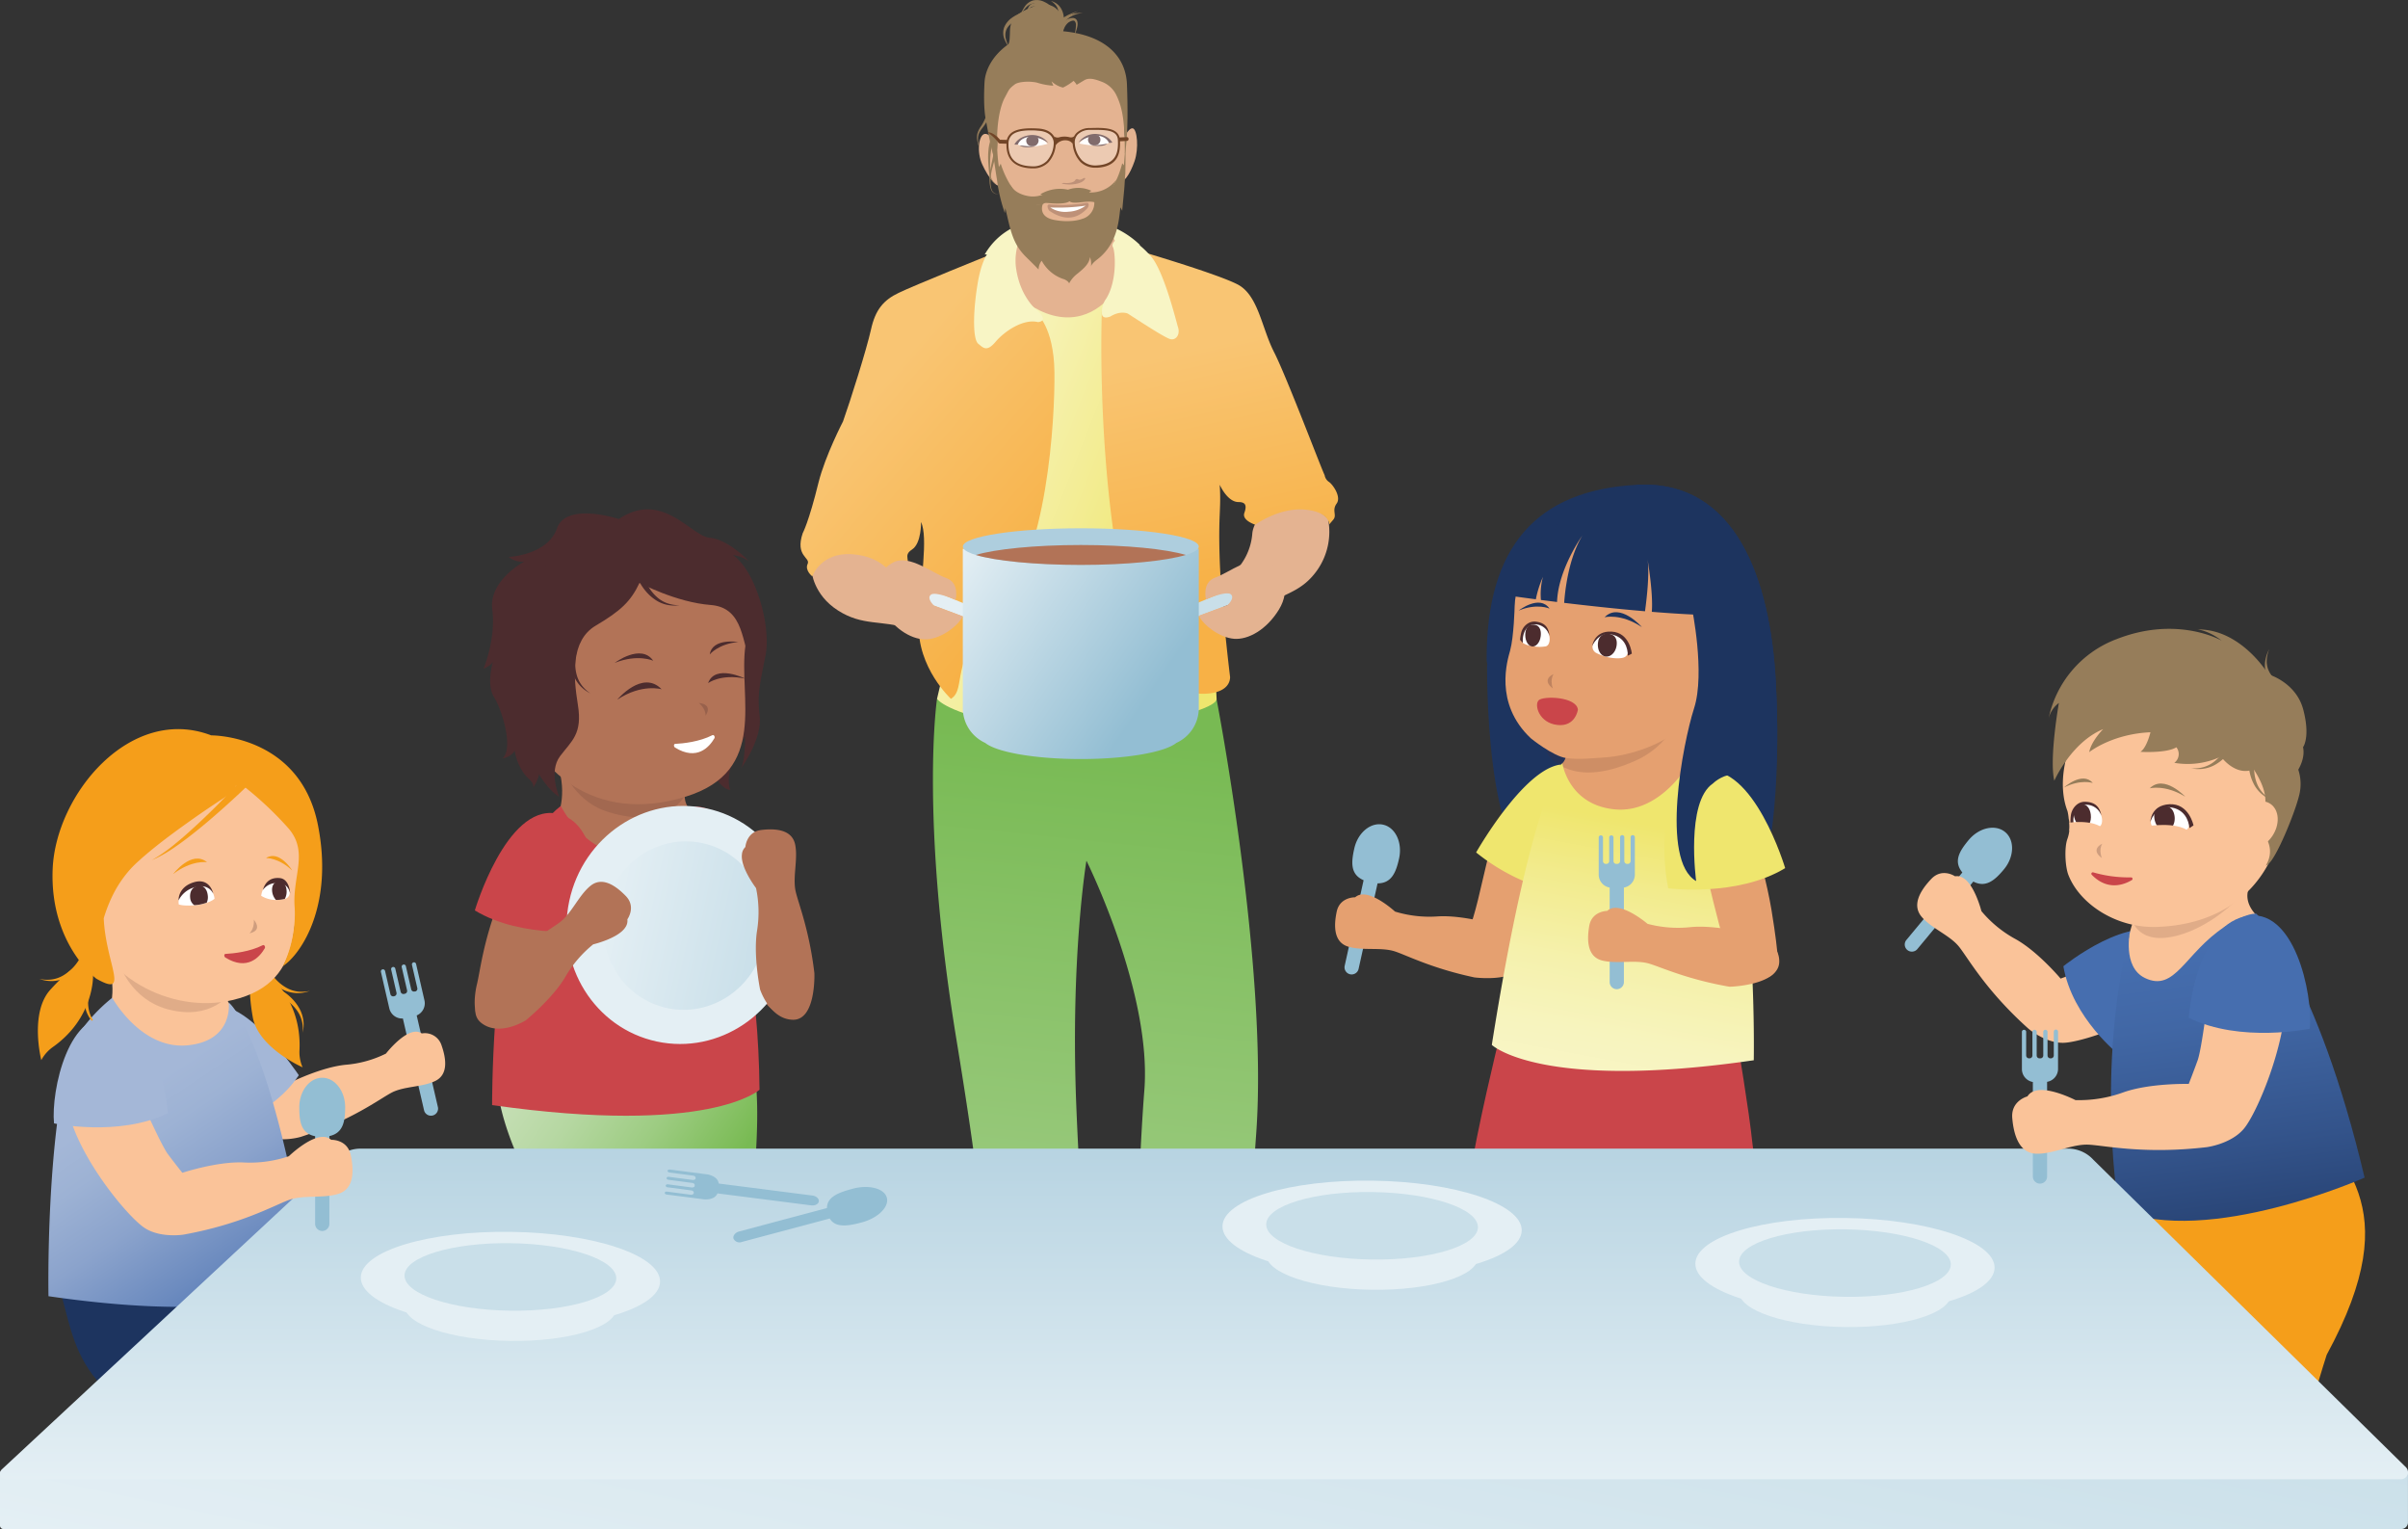 <svg xmlns="http://www.w3.org/2000/svg" xmlns:xlink="http://www.w3.org/1999/xlink" viewBox="0 0 774.37 491.58"><rect x="0" y="0" width="774.37" height="491.58" fill="#333333" stroke="none"/><defs><style>.cls-1{fill:#e4b391;}.cls-15,.cls-2,.cls-28{fill:#4c2c2e;}.cls-3{fill:#e5bc9e;}.cls-4{fill:url(#Unbenannter_Verlauf_10);}.cls-5{fill:#f8f5c5;}.cls-6{fill:url(#Unbenannter_Verlauf_8);}.cls-7{fill:url(#Unbenannter_Verlauf_4);}.cls-8{fill:url(#Unbenannter_Verlauf_4-2);}.cls-9{fill:#e4eff4;}.cls-10{fill:#c9dfe9;}.cls-11{fill:url(#Unbenannter_Verlauf_12);}.cls-12{fill:#aecede;}.cls-13{fill:#b27357;}.cls-14,.cls-18{fill:#fff;}.cls-15{opacity:0.25;}.cls-16{fill:#967d5a;}.cls-17{fill:#724527;}.cls-18{opacity:0.3;}.cls-19{fill:#93bed3;}.cls-20{fill:#e5a070;}.cls-21{fill:#1d345f;}.cls-22{fill:#efe66e;}.cls-23{fill:#ca454a;}.cls-24{fill:#fac399;}.cls-25{fill:#a4b7d7;}.cls-26{fill:#466eaf;}.cls-27{fill:#f59e1a;}.cls-28{opacity:0.15;}.cls-29{fill:url(#Unbenannter_Verlauf_11);}.cls-30{fill:url(#Unbenannter_Verlauf_13);}.cls-31{fill:url(#Unbenannter_Verlauf_9);}.cls-32{fill:url(#Unbenannter_Verlauf_23);}.cls-33{fill:url(#Unbenannter_Verlauf_7);}.cls-34{fill:url(#Unbenannter_Verlauf_43);}.cls-35{fill:url(#Unbenannter_Verlauf_3);}.cls-36{fill:url(#Unbenannter_Verlauf_7-2);}.cls-37{fill:url(#Unbenannter_Verlauf_3-2);}.cls-38{fill:url(#Unbenannter_Verlauf_3-3);}.cls-39{fill:url(#Unbenannter_Verlauf_3-4);}.cls-40{fill:url(#Unbenannter_Verlauf_3-5);}.cls-41{fill:url(#Unbenannter_Verlauf_3-6);}.cls-42{fill:url(#Unbenannter_Verlauf_3-7);}</style><linearGradient id="Unbenannter_Verlauf_10" x1="334.51" y1="480.71" x2="359.85" y2="236.89" gradientUnits="userSpaceOnUse"><stop offset="0" stop-color="#aed397"/><stop offset="1" stop-color="#78ba53"/></linearGradient><linearGradient id="Unbenannter_Verlauf_8" x1="302.07" y1="146.61" x2="379.2" y2="176.93" gradientUnits="userSpaceOnUse"><stop offset="0" stop-color="#f8f5c5"/><stop offset="1" stop-color="#efe66e"/></linearGradient><linearGradient id="Unbenannter_Verlauf_4" x1="281.02" y1="126.17" x2="342.66" y2="179.73" gradientUnits="userSpaceOnUse"><stop offset="0" stop-color="#f9c573"/><stop offset="1" stop-color="#f7b146"/></linearGradient><linearGradient id="Unbenannter_Verlauf_4-2" x1="382.09" y1="112.49" x2="398.41" y2="186.85" xlink:href="#Unbenannter_Verlauf_4"/><linearGradient id="Unbenannter_Verlauf_12" x1="308.54" y1="178.46" x2="371.1" y2="221.41" gradientUnits="userSpaceOnUse"><stop offset="0" stop-color="#e4eff4"/><stop offset="1" stop-color="#93bed3"/></linearGradient><linearGradient id="Unbenannter_Verlauf_11" x1="36.22" y1="356.67" x2="83.01" y2="426.77" gradientUnits="userSpaceOnUse"><stop offset="0" stop-color="#a4b7d7"/><stop offset="0.17" stop-color="#9db2d4"/><stop offset="0.42" stop-color="#8ba3cc"/><stop offset="0.71" stop-color="#6c8bbf"/><stop offset="1" stop-color="#466eaf"/></linearGradient><linearGradient id="Unbenannter_Verlauf_13" x1="519.7" y1="348.94" x2="535.15" y2="266.09" gradientUnits="userSpaceOnUse"><stop offset="0" stop-color="#f8f5c5"/><stop offset="0.18" stop-color="#f7f4be"/><stop offset="0.44" stop-color="#f5f1ac"/><stop offset="0.75" stop-color="#f2eb8d"/><stop offset="1" stop-color="#efe66e"/></linearGradient><linearGradient id="Unbenannter_Verlauf_9" x1="160.04" y1="336.94" x2="229.24" y2="384.4" gradientUnits="userSpaceOnUse"><stop offset="0" stop-color="#c9e1ba"/><stop offset="0.16" stop-color="#c4deb3"/><stop offset="0.39" stop-color="#b5d7a1"/><stop offset="0.67" stop-color="#9dcc82"/><stop offset="0.97" stop-color="#7cbc57"/><stop offset="1" stop-color="#78ba53"/></linearGradient><linearGradient id="Unbenannter_Verlauf_23" x1="756.78" y1="402.7" x2="705.66" y2="290.77" gradientTransform="translate(118.73 -184.48) rotate(16.89)" gradientUnits="userSpaceOnUse"><stop offset="0" stop-color="#1d345f"/><stop offset="0" stop-color="#1d345f"/><stop offset="0.43" stop-color="#33538a"/><stop offset="0.76" stop-color="#4167a5"/><stop offset="0.96" stop-color="#466eaf"/></linearGradient><linearGradient id="Unbenannter_Verlauf_7" x1="369.21" y1="567.61" x2="407.71" y2="383.07" gradientUnits="userSpaceOnUse"><stop offset="0" stop-color="#e4eff4"/><stop offset="1" stop-color="#c9dfe9"/></linearGradient><linearGradient id="Unbenannter_Verlauf_43" x1="387.19" y1="475.58" x2="387.19" y2="347.65" gradientUnits="userSpaceOnUse"><stop offset="0" stop-color="#e4eff4"/><stop offset="1" stop-color="#aecede"/></linearGradient><linearGradient id="Unbenannter_Verlauf_3" x1="183.47" y1="293.67" x2="257.42" y2="293.67" gradientTransform="translate(512.9 76.92) rotate(90)" gradientUnits="userSpaceOnUse"><stop offset="0" stop-color="#e4eff4"/><stop offset="1" stop-color="#e4eff4"/></linearGradient><linearGradient id="Unbenannter_Verlauf_7-2" x1="195.27" y1="293.67" x2="247.61" y2="293.67" gradientTransform="translate(513.87 76.13) rotate(90)" xlink:href="#Unbenannter_Verlauf_7"/><linearGradient id="Unbenannter_Verlauf_3-2" x1="130.1" y1="420.28" x2="198.2" y2="420.28" gradientTransform="translate(582.02 250.11) rotate(89.18)" xlink:href="#Unbenannter_Verlauf_3"/><linearGradient id="Unbenannter_Verlauf_3-3" x1="749.48" y1="428.68" x2="840" y2="428.68" gradientTransform="translate(433.32 851.23) rotate(180) scale(0.34 1.03)" xlink:href="#Unbenannter_Verlauf_3"/><linearGradient id="Unbenannter_Verlauf_3-4" x1="407.22" y1="403.83" x2="475.32" y2="403.83" gradientTransform="translate(838.71 -43.2) rotate(89.18)" xlink:href="#Unbenannter_Verlauf_3"/><linearGradient id="Unbenannter_Verlauf_3-5" x1="689.16" y1="158.86" x2="779.68" y2="158.86" gradientTransform="translate(690.01 557.93) rotate(180) scale(0.34 1.03)" xlink:href="#Unbenannter_Verlauf_3"/><linearGradient id="Unbenannter_Verlauf_3-6" x1="559.29" y1="415.82" x2="627.39" y2="415.82" gradientTransform="translate(1000.59 -183.44) rotate(89.18)" xlink:href="#Unbenannter_Verlauf_3"/><linearGradient id="Unbenannter_Verlauf_3-7" x1="718.1" y1="10.5" x2="808.62" y2="10.5" gradientTransform="translate(851.89 417.69) rotate(180) scale(0.34 1.03)" xlink:href="#Unbenannter_Verlauf_3"/></defs><title>Element 1</title><g id="Ebene_2" data-name="Ebene 2"><g id="Ebene_6" data-name="Ebene 6"><path class="cls-1" d="M261,183.6s.46,7.53,8.46,12.65,14,3,22.79,5.86c0,0,8.41-6.19,5.23-11.65,0,0-9.62-4.74-11-9.2s-11.11-7.26-16.13-5.53S261,183.6,261,183.6Z"/><path class="cls-1" d="M427.06,166.67a21.55,21.55,0,0,1-3.37,16.5c-5.57,8-11.81,7.42-18.94,13.14,0,0-9.91-4.42-8.9-11.41a19.39,19.39,0,0,0,6.87-13.39c.5-5.43,7.69-11.29,12.92-10.83S427.06,166.67,427.06,166.67Z"/><path class="cls-2" d="M323.48,473s-3.8,8.14,0,12.3,11.31,5.07,15.2,5.25,13.84-2.16,12.84-11.21-2.71-12-1.81-17.62-6.78-11.56-14.92-7.74S326.46,468,323.48,473Z"/><path class="cls-1" d="M348.36,476s.72,8.05-4.44,7.6-2.72-.6-5.93,0-1.48-.58-5.1-1.07-1.52-1.23-3.88-1.45-4-1.84-3.72-3.83-1.63-2-.55-5.16,2.72-9.71,2.72-9.71L331,449.7l1.57-3.62,14.75,1.54,1.12,3.14a33.83,33.83,0,0,1,0,8.78C347.72,463.63,348.36,476,348.36,476Z"/><path class="cls-2" d="M350,480.27s-7.63-9.5-26.93-1.26l1.11-7.31a21.57,21.57,0,0,1,15.69-5.18c9.75.66,10.42,4.78,10.42,4.78Z"/><path class="cls-2" d="M349.46,464.54s-2.37-6.11-9-6.18-14.13,7-14.13,7,.37-5.93,2.09-9,5.11-6.59,13-5.32,8,7.86,8,7.86S349.85,460.29,349.46,464.54Z"/><path class="cls-2" d="M332.89,453.31a10.67,10.67,0,0,1-1.63-5.69s-3,5.15-2.08,8.73Z"/><path class="cls-2" d="M421.36,479.71s-.2,4-8.68,4.71-16.21-3.81-16.21-3.81-11.26-8.26-17.57-10.08-10.47-3-11.25-4.95a3.89,3.89,0,0,1-.15-.61,11.58,11.58,0,0,0,.15,4.22c.78,2,5,3.14,11.25,5s17.57,10.08,17.57,10.08,7.72,4.5,16.21,3.8,9.33-5.35,9.33-5.35a27.53,27.53,0,0,0-.41-4.45C421.49,479.09,421.36,479.71,421.36,479.71Z"/><path class="cls-2" d="M371.09,461.76s-4.18,0-3.59,3.21,4.08,2.58,24.46,14.16,26.9,5.79,26.9,5.79a6.14,6.14,0,0,0,2.74-6.69s-1.42-2.81-8.17-5.86C403.9,468.07,371.09,461.76,371.09,461.76Z"/><path class="cls-3" d="M370,455.06s-4.06,7.12-.71,9.34a12.73,12.73,0,0,0,6.69,2.12l-2.57-8.77Z"/><path class="cls-1" d="M400.69,460.28A27.43,27.43,0,0,0,407,465c3,1.37,8.79,8.07,8.79,8.07s2.81,1.53,1.94,3.5-1.37.57-1.46,2-2.8,1.45-2.8,1.45-1.09-.32-1.22.59-2.66,3.21-7.84,1.26-7.95-3.12-7.95-3.12l-11-5.92-13-20,18.88-6.24L398.07,459Z"/><path class="cls-2" d="M398.66,482s2.53-10.54,16.42-9.22a4.92,4.92,0,0,1,2.56,1.86s1.6-4.31-9.94-10c0,0-16-4.07-21.08,10.23C386.62,474.85,395.13,481.36,398.66,482Z"/><path class="cls-2" d="M388.43,473.26s-10.7-11-12-19.95L369.53,455s3,11.56,7,15.93L387.17,476Z"/><path class="cls-2" d="M396.17,454l4.52,6.24C387,457.66,382,467.7,381.87,468l-6.15-10.4S386,453.86,396.17,454Z"/><path class="cls-4" d="M397,455.06s3.2-37.17,7-91-12.8-139.4-12.8-139.4H301.33s-5.58,37.4,6.25,109.59,4.89,48.85,16.23,115.07c0,0,1,5.46,4.64,7,0,0,6.92-10,15.24-6.12,6.58,3.08,6.58,3.8,7.16,0,1.66-11.09-2.8-46.59-4.73-94.6s3.26-78.89,3.26-78.89S370.48,319,368,350.55s-3.84,95-1.64,105.48c0,0,1.27,1.58,2.58.77s14.39-5.48,25.11-2.54A23.32,23.32,0,0,1,397,455.06Z"/><path class="cls-5" d="M366.66,78.82a28.55,28.55,0,0,0-12.11-7c-7.12-1.81-28.72-5.81-37.89,10Z"/><path class="cls-1" d="M327.62,69.42s1.78,11.87-6.29,15.36c0,0-.89,33.66,28.26,31S366.86,84,366.86,84s-7.95-1.19-9.53-10.41Z"/><path class="cls-6" d="M323.67,91.66l2.84,25.6L301.33,224.67s2.66,4.58,25.74,8.93,64.45-4.26,64.17-8.93c-.4-6.65.12-13.57-8.08-27.32S360.7,90,360.7,90s-4.1,9-12.91,11.44C335,105,323.67,91.66,323.67,91.66Z"/><path class="cls-7" d="M271.1,135.49c2.35-6.61,7.6-23.23,9-29.57s4-9.41,8.87-11.76,29.52-12.31,29.52-12.31l11.19,17.74,3.69,1.18s5.54,4.25,5.72,18.9-2.17,60.25-18.28,76.54-9.69,25.08-15,28.46c0,0-10.89-10-10.35-24.12s3.08-27.68.73-32.75c0,0,.18,6.88-2.9,8.87s-.18,3.44-2,5.61c0,0,.26,3.32-4,3.1h0s-3.08-6.48-13.22-7.2-12.84,7.12-12.84,7.12-2.48-1.87-1.51-4-4.1-2.41-1.58-9.89c0,0,1.95-3.52,5.08-16.28C265.38,146.49,271.1,135.49,271.1,135.49Z"/><path class="cls-5" d="M333.73,100s-5.84-4.32-7.05-14.3a18.42,18.42,0,0,1,1.32-9,5.68,5.68,0,0,0-6.22.4c-3.27,2.36-6,5.25-7.49,14.66s-1.38,17.39.29,18.75,2.75,2.72,5.59-.63,8.91-7.5,13.63-6.32C333.8,103.54,337.43,103.4,333.73,100Z"/><path class="cls-8" d="M398.27,161.41c2.29,0,2.74,1.08,1.89,3.5s3.51,3.78,3.51,3.78,7.47-5.47,15.67-4.87,8.14,4.75,8.14,4.75l1.27-1.49c1.28-1.5-.54-2.92,1.09-5.19s-1.45-6.39-2.54-7a3.26,3.26,0,0,1-1.32-2.12c-1.09-2.17-12.31-31.84-16.29-39.62S404.63,94.89,398,91.45,367.1,80.88,367.1,80.88l-2.64,8.88-10.13,10.55s-1.45,36.91,4.34,74.91,12.8,44,20.33,46.5,16.4,1.63,16.58-4c0,0-2.83-23-3.34-37.75s.51-15.93,0-24.13C392.24,155.86,394.68,161.41,398.27,161.41Z"/><path class="cls-5" d="M355.74,96c3.66-5.93,2.88-15.2,2.16-16.55s1.4-3,3.12-3.08,4.71,1.12,9,5.91,8.11,20.66,8.83,23-.72,4.22-2.53,3.74-9.89-5.79-13.63-8.2c0,0-2.31-1.1-5.61.93,0,0-2.94,1.31-2.71-1.36A7,7,0,0,1,355.74,96Z"/><path class="cls-9" d="M317.17,197l-13.88-5.78s-3.29-1.6-5.27,0,1.89,3.35,1.89,3.35l13.75,5.13Z"/><path class="cls-10" d="M377.54,197l13.88-5.78s3.29-1.6,5.27,0-1.89,3.35-1.89,3.35l-13.75,5.13Z"/><path class="cls-11" d="M309.62,176.45v51.39a12.3,12.3,0,0,0,7.21,11c3.68,3,16,5.19,30.74,5.19s27.05-2.2,30.73-5.19a12.3,12.3,0,0,0,7.21-11V176.45Z"/><ellipse class="cls-12" cx="347.57" cy="175.73" rx="37.94" ry="5.89"/><path class="cls-1" d="M307.31,192.84s1.39-5.47-3-7-11.81-7.56-16.83-5.14-7.63,8.93-3.63,15.44,9.91,9.77,14.44,9.39,9.74-4.2,11.32-7.4l-9.28-3.47s-2.43-2.24-1-3.45S307.31,192.84,307.31,192.84Z"/><path class="cls-1" d="M387.82,192.68s-1.39-5.47,3-7,11.81-7.57,16.83-5.15,7.63,8.93,3.63,15.45-9.91,9.76-14.44,9.39-9.74-4.21-11.32-7.41l9.28-3.46s2.44-2.25,1-3.45S387.82,192.68,387.82,192.68Z"/><path class="cls-13" d="M313.8,178.42c6.3,1.9,19.05,3.2,33.77,3.2s27.46-1.3,33.76-3.2c-6.3-1.9-19.05-3.2-33.76-3.2S320.1,176.52,313.8,178.42Z"/><path class="cls-1" d="M360.75,45.54s2.05-4.56,3.51-4.28,2,6.44.6,10.53S361,59.88,360,57.19,360.75,45.54,360.75,45.54Z"/><path class="cls-1" d="M357.42,26.93a12.84,12.84,0,0,1,4,9.13c.13,5.86.42,8,.34,12.41-.08,4.79-.57,12.35-3.08,18.21s-7,16-15.59,15.93-16.34-9-19.52-15.81A56.25,56.25,0,0,1,319,46.69c-.36-6-.23-17.55,1.24-21.46s2.84-11.23,21-7.21A34,34,0,0,1,357.42,26.93Z"/><path class="cls-14" d="M357.25,45.39s-1.21-1.85-4.7-2a6.62,6.62,0,0,0-5.42,2.74,26,26,0,0,0,6.25.62C355.48,46.48,356.81,46,357.25,45.39Z"/><path class="cls-2" d="M352,43.39s1.63-.18,1.84,1.2A1.79,1.79,0,0,1,352,46.73a1.87,1.87,0,0,1-2.09-1.56S349.58,43.17,352,43.39Z"/><path class="cls-2" d="M351.23,46.78a38.64,38.64,0,0,0,4.8-.58S355.14,47.35,351.23,46.78Z"/><path class="cls-15" d="M342.2,58.81s3.07.36,3.71-1.1a.75.75,0,0,1,.9,0c.57.32,1.71-.46,1.71-.46s1.06-.24,0,.8-3.89,1.49-6,1.17S342.2,58.81,342.2,58.81Z"/><path class="cls-2" d="M352.73,43.08a6.58,6.58,0,0,0-5.92,2.75,10.44,10.44,0,0,1,5.92-2.2,4.86,4.86,0,0,1,1.82.37,3.75,3.75,0,0,1,2.06,1.91,3.35,3.35,0,0,0,1.08-.08S356.65,43.45,352.73,43.08Z"/><path class="cls-14" d="M326.7,46s1.12-1.91,4.59-2.23a6.62,6.62,0,0,1,5.55,2.48,26,26,0,0,1-6.22.92C328.51,47,327.17,46.59,326.7,46Z"/><path class="cls-2" d="M331.84,43.73s-1.67,0-1.8,1.29a1.79,1.79,0,0,0,1.94,2,1.87,1.87,0,0,0,2-1.66S334.25,43.4,331.84,43.73Z"/><path class="cls-2" d="M332.78,47.07a36.54,36.54,0,0,1-4.83-.34S328.9,47.83,332.78,47.07Z"/><path class="cls-2" d="M331.1,43.46a6.55,6.55,0,0,1,6,2.46,10.38,10.38,0,0,0-6-1.91,4.61,4.61,0,0,0-1.79.45,3.68,3.68,0,0,0-2,2,3.59,3.59,0,0,1-1.08,0S327.2,44,331.1,43.46Z"/><path class="cls-1" d="M321.4,47.34s-2.75-4.56-4.71-4.29-2.69,5.79-.79,9.88,5.19,8.74,6.53,6S321.4,47.34,321.4,47.34Z"/><path class="cls-16" d="M362.41,27.16c-.33-8.71-6.57-15.94-21-17.16s-24.33,8-24.8,16.43.37,11.75.37,11.75c2.71,15.75,4.64,17.91,4.64,17.91-1.83-9.77-1-20.12,1.54-24.77,1.41-2.62,1.22-2.67,3.11-4.14,1.47-1.15,5.91-1.1,7.67-.47a21.36,21.36,0,0,0,4.81.84,11.86,11.86,0,0,1-.58-1.4,7.69,7.69,0,0,0,3.68,2A16.84,16.84,0,0,0,345.24,26a5.14,5.14,0,0,1,1,1.26l2.37-1.42c1.5-.91,3.26-.49,5.53.38a8.56,8.56,0,0,1,4.78,4.21c2.26,4.52,2.78,9.42,2.8,19C361.73,49.34,363.06,44.64,362.41,27.16Z"/><path class="cls-16" d="M342.09,8s-.64-9.38-10.26-5.7-6.06,7.77-7.5,11.93-.32,7.06,3.08,7S341.61,18.27,342.09,8Z"/><path class="cls-16" d="M339.64,11.61a.36.36,0,0,0,0,.11l0-.07.06-.2.13-.44c.09-.29.19-.6.29-.89a10,10,0,0,1,.83-1.75,6.07,6.07,0,0,1,1.29-1.53,5.3,5.3,0,0,1,.83-.57,4.63,4.63,0,0,1,.94-.35,3.07,3.07,0,0,1,1-.14,1.55,1.55,0,0,1,1.08.44,1.78,1.78,0,0,1,.42,1,3.83,3.83,0,0,1,0,1,12.3,12.3,0,0,1-1.12,3.41A12.12,12.12,0,0,0,346,8.15a1.86,1.86,0,0,0-.42-1.39c-.27-.22-.8-.13-1.28.09a3.44,3.44,0,0,0-.68.37,3.92,3.92,0,0,0-.56.52,4.66,4.66,0,0,0-.82,1.32,7.67,7.67,0,0,0-.48,1.54c-.06.27-.11.54-.15.82l-.06.43,0,.24,0,.15a3,3,0,0,1-.11.32Z"/><path class="cls-16" d="M335.93,14.13a.2.2,0,0,0-.09.09s0,.11,0,.06l.07-.15.14-.44c.11-.32.21-.64.33-1a15.45,15.45,0,0,1,.83-1.92,13.09,13.09,0,0,1,2.48-3.32c.24-.25.52-.45.77-.68l.39-.33.42-.29c.28-.19.55-.4.84-.57l.88-.5a7.42,7.42,0,0,1,.89-.45l.92-.4c.62-.25,1.25-.45,1.87-.67-.59.3-1.19.58-1.77.89L344,5a6.34,6.34,0,0,0-.81.54l-.79.58c-.25.2-.48.43-.72.64l-.36.32-.33.36c-.21.24-.44.46-.63.72a11.51,11.51,0,0,0-1.86,3.26,15.53,15.53,0,0,0-.53,1.8c-.07.3-.12.62-.19.94,0,.17-.06.33-.1.52l-.09.32a1.18,1.18,0,0,1-.14.28,2.18,2.18,0,0,1-.22.31Z"/><path class="cls-16" d="M338,12.55a12.82,12.82,0,0,1,.61-1.78,13,13,0,0,1,.81-1.63,11.68,11.68,0,0,1,2.27-2.82,8.32,8.32,0,0,1,3.1-1.75,9.43,9.43,0,0,1,3.45-.38,9.22,9.22,0,0,0-3.27.83,7.45,7.45,0,0,0-2.58,2,10.43,10.43,0,0,0-1.65,2.78,12,12,0,0,0-.79,3.07Z"/><path class="cls-16" d="M329.32,5.75c-.27.1-.35.11-.5.16l-.41.12c-.27.08-.53.17-.8.27a10.18,10.18,0,0,0-1.5.69,5.7,5.7,0,0,0-2.31,2.2,4.62,4.62,0,0,0-.35,3.23,10.52,10.52,0,0,0,1.39,3.22A10.74,10.74,0,0,1,323,12.55a5.31,5.31,0,0,1-.08-3.75,6.94,6.94,0,0,1,2.38-3,12.52,12.52,0,0,1,1.61-1l.85-.43.43-.19L328.5,4Z"/><path class="cls-16" d="M334.93,3.19a5.23,5.23,0,0,0-1.22-.79,2.86,2.86,0,0,0-1.38-.31,1.71,1.71,0,0,0-1.26.65,3.79,3.79,0,0,0-.47.67c-.12.25-.22.51-.34.78,0-.28.06-.58.11-.87a4.58,4.58,0,0,1,.29-.86,2.51,2.51,0,0,1,1.43-1.33,4.06,4.06,0,0,1,2-.16,7.13,7.13,0,0,1,1.9.57Z"/><path class="cls-16" d="M337.14,3.84a8.63,8.63,0,0,0-2.1-2,4.07,4.07,0,0,0-2.65-.74,4.14,4.14,0,0,0-2.53,1.41,10.87,10.87,0,0,0-1.78,2.63,11.65,11.65,0,0,1,1.4-2.94A4.92,4.92,0,0,1,332.19.15a5.32,5.32,0,0,1,3.54.41,9.17,9.17,0,0,1,1.53.87,10.2,10.2,0,0,1,1.38,1.13Z"/><path class="cls-16" d="M340.18,6.15a5.26,5.26,0,0,0,.25-1.56A5.08,5.08,0,0,0,340.2,3a4.1,4.1,0,0,0-.85-1.5A5.5,5.5,0,0,0,337.94.3a5.89,5.89,0,0,1,1.74.78,4.78,4.78,0,0,1,1.4,1.43,6.13,6.13,0,0,1,.82,1.89,7.16,7.16,0,0,1,.18,1,5.72,5.72,0,0,1,0,1.11Z"/><path class="cls-16" d="M318.79,34.51a10.23,10.23,0,0,1-1,3.7,16.3,16.3,0,0,1-2,3.1,7.15,7.15,0,0,0-.92,1.48,4.56,4.56,0,0,0-.36,1.68,12.29,12.29,0,0,0,.61,3.53,12.38,12.38,0,0,1-.94-3.52,5,5,0,0,1,.23-1.87,8.21,8.21,0,0,1,.83-1.68,14.42,14.42,0,0,0,1.68-3.1,9,9,0,0,0,.55-3.35Z"/><path class="cls-16" d="M320.53,43.18a12.74,12.74,0,0,1,0,5.36c-.33,1.73-.86,3.4-1.29,5.08a16.93,16.93,0,0,0-.7,5.08,7.83,7.83,0,0,0,.14,1.28,4,4,0,0,0,.35,1.23,1.83,1.83,0,0,0,.89.93,1.38,1.38,0,0,0,1.31,0,1.44,1.44,0,0,1-1.34.09,2,2,0,0,1-1-.93,4.31,4.31,0,0,1-.43-1.25,7.19,7.19,0,0,1-.21-1.3,17.21,17.21,0,0,1,.42-5.21c.34-1.72.77-3.4,1-5.1a11.81,11.81,0,0,0-.23-5Z"/><path class="cls-16" d="M320.13,44.21A12.69,12.69,0,0,0,318.79,48a24.7,24.7,0,0,0-.38,4.05c0,.68,0,1.36,0,2a19.64,19.64,0,0,0,.09,2,4.67,4.67,0,0,0,.65,1.91,3.05,3.05,0,0,0,1.64,1.3A3.17,3.17,0,0,1,319,58.09a4.81,4.81,0,0,1-.81-1.94,16.26,16.26,0,0,1-.24-2.06q-.09-1-.15-2.07a25.33,25.33,0,0,1,.11-4.17,13.37,13.37,0,0,1,1.15-4.1Z"/><path class="cls-17" d="M345.46,43.72s-.33.66-1.58.38a6.47,6.47,0,0,0-3.5.11,2.21,2.21,0,0,1-1.46-.36l.57,2.85a3.84,3.84,0,0,1,3-1.61c2,0,2.43,1.21,2.43,1.21Z"/><path class="cls-17" d="M359.92,44.21s1.71-.13,2.47-.13.64,1.15.14,1.21-2.61.14-2.61.14Z"/><path class="cls-17" d="M324.06,45s-1.71-.08-2.47-.07-.62,1.17-.11,1.21,2.61.08,2.61.08Z"/><path class="cls-17" d="M321.59,44.92s-2.19-2.63-4.08-2.37A14.5,14.5,0,0,1,321.2,46Z"/><path class="cls-18" d="M339.08,45.79s0-3.64-5.31-3.92-8.85.2-9.68,2.77.12,7.87,4.33,8.73,7,.75,9.1-2A7.71,7.71,0,0,0,339.08,45.79Z"/><path class="cls-18" d="M345.52,45.53s0-3.64,5-3.92,8.34.2,9.12,2.77-.11,7.87-4.08,8.73-6.62.75-8.58-2A8.08,8.08,0,0,1,345.52,45.53Z"/><path class="cls-17" d="M352.31,53.92a6.73,6.73,0,0,1-4.86-1.86,9.51,9.51,0,0,1-2.5-6.19,4.44,4.44,0,0,1,1.12-3,6,6,0,0,1,4.47-1.7c4.4-.13,9.39-.28,9.61,3.87.21,3.92-.43,8.48-7.27,8.88Zm.45-12.16c-.7,0-1.43,0-2.2,0a5.43,5.43,0,0,0-4,1.49,3.75,3.75,0,0,0-.95,2.55v0a8.87,8.87,0,0,0,2.3,5.71,6.23,6.23,0,0,0,4.94,1.65c6.22-.36,6.85-4.34,6.64-8.18C359.35,42.28,356.69,41.76,352.76,41.76Z"/><path class="cls-17" d="M332.13,54.13h-.36c-5.54-.2-8.26-2.9-8.11-8A4.2,4.2,0,0,1,325,42.93c1.5-1.37,4.31-1.88,8.85-1.61,5.59.34,5.68,4.25,5.68,4.59a9.48,9.48,0,0,1-2.36,6.25A6.74,6.74,0,0,1,332.13,54.13Zm-.53-12.22c-3.07,0-5.06.49-6.17,1.5a3.61,3.61,0,0,0-1.11,2.69c-.15,4.84,2.23,7.18,7.47,7.37a6.21,6.21,0,0,0,4.9-1.77,8.86,8.86,0,0,0,2.17-5.76v0c0-.14.09-3.61-5.06-3.92C333,41.93,332.28,41.91,331.6,41.91Z"/><path class="cls-16" d="M320.59,57.7v0Z"/><path class="cls-16" d="M335.4,65.56c-9.36,1.73-13.58-12.93-13.58-12.93L321.06,54l-2-6.63s1.28,9,1.55,10.36a51.82,51.82,0,0,0,2.53,10.77l.16-1.6c1.69,7.24,2.34,11.46,6.69,15.74,2.94,2.88,4,4,4,4a4.66,4.66,0,0,1,1-2.82,12.43,12.43,0,0,0,6.77,5.82s1.6.41,2.06,1.46a9.33,9.33,0,0,1,2.66-3.11c2.06-1.7,3.72-3.08,4.06-5.32a6.66,6.66,0,0,1,.3,3c.3-1.06,2.09-2.31,2.09-2.31,6.75-5.23,6.86-13.11,7.39-16.7l.55,1.12s.3-3.15.57-6c.22-1.95.39-5.91.39-5.91a5.82,5.82,0,0,1,0,1c.14-1.36.12-10.37.12-10.37l-.52,6.66-.54-.67c-2.9,11.53-9,12.21-9,12.21A5.31,5.31,0,0,1,348,70.37s-3.34,1.38-8.9.35-3.74-5.16-3.74-5.16"/><path class="cls-16" d="M361.83,56.83v0Z"/><path class="cls-16" d="M351.51,64.92c-2.55-.44-6.37.92-7.6-.23,0,0-.76,1.12-6.56.62-1.49-.13-1.5,0-2.09.42l-9.85.08a7.32,7.32,0,0,1-.41-6.22c1.6,2.92,5.74,3.67,7.46,3.58a9.16,9.16,0,0,0,2.88-.59,1.73,1.73,0,0,1-.79-.12,12.3,12.3,0,0,1,8.9-1.48,9.89,9.89,0,0,1,7.54.37,2.69,2.69,0,0,0-.74.52,10.21,10.21,0,0,0,8.8-4.16L356,64.21l-3,1Z"/><path class="cls-15" d="M337.7,65.74a46.52,46.52,0,0,0,11.61-.51c1.24-.2.74,1.31.4,1.68-2,2.2-6,5.13-12.21.88C337.1,67.52,336.22,65.52,337.7,65.74Z"/><path class="cls-14" d="M337.74,66.7a61.81,61.81,0,0,0,11.39-.58,10.06,10.06,0,0,1-5.48,1.94A8.75,8.75,0,0,1,337.74,66.7Z"/></g><g id="Ebene_5" data-name="Ebene 5"><path class="cls-19" d="M133,309.39a.69.69,0,0,0-.52.82l1.72,7.46a.9.9,0,0,1-.68,1.09l-.18,0a.91.91,0,0,1-1.1-.68l-1.72-7.46a.67.67,0,0,0-.82-.51.69.69,0,0,0-.51.82l1.72,7.46a.91.91,0,0,1-.68,1.09l-.29.07a.93.93,0,0,1-1.1-.69l-1.72-7.45a.68.68,0,0,0-.81-.52.7.7,0,0,0-.52.82l1.72,7.46a.91.91,0,0,1-.68,1.09l-.19.05a.91.91,0,0,1-1.09-.69l-1.72-7.45a.69.69,0,0,0-.82-.52.68.68,0,0,0-.51.82l2.72,11.82a4.24,4.24,0,0,0,4.34,3.16l6.83,29.6a2.29,2.29,0,0,0,4.46-1L134,326.46a4.23,4.23,0,0,0,2.52-4.74l-2.72-11.82A.69.69,0,0,0,133,309.39Z"/><path class="cls-19" d="M644.43,279.49c3.34-4,3.51-9.42.37-12s-8.39-1.43-11.74,2.61c-2.91,3.52-4.95,6.79-2,10.4l-18,21.7a2.29,2.29,0,1,0,3.53,2.92l18-21.7C638.6,285.52,641.52,283,644.43,279.49Z"/><path class="cls-19" d="M449.92,276c1.13-5.12-1.18-10-5.15-10.87s-8.13,2.56-9.26,7.68c-1,4.47-1.3,8.31,3,10.18l-6.08,27.5a2.29,2.29,0,0,0,4.47,1L443,284C447.49,284,448.94,280.46,449.92,276Z"/><path class="cls-20" d="M489.41,310.06c1.82-3.67,1.2-17,6-30.16.17-.63,3.85-14.62-3.3-16-7.31-1.4-12.57,7.39-12.57,7.39s-2,8.61-4.27,18.1C473.14,298,471.58,301,471.58,301s-1.67,9.09,6.42,11.33C483.44,313.85,489.41,310.06,489.41,310.06Z"/><path class="cls-20" d="M438.26,287.57c4.23-.13,10.36,5.5,10.36,5.5a37.8,37.8,0,0,0,13.76,1.55c8.07-.49,18.57,2.7,18.57,2.7s9.33,4,8.75,11.43c-.57,7.28-14.89,5.57-15.54,5.49-13.61-2.88-21.66-7.06-25.52-8.34-4.44-1.48-10.46-.16-15.07-1.55s-4.72-6.51-3.71-11.26,5.93-4.61,5.93-4.61A3.66,3.66,0,0,1,438.26,287.57Z"/><path class="cls-21" d="M544.07,195.38s4.35,21,.73,32.28-10.93,48.93.65,55.6c0,0-1-22.72,7.86-28.69,0,0,7.75-4.8,16.36,12.89,0,0,3-18.24,1.4-48.17-1.73-32.79-12.74-65.15-44.81-63.42s-48.34,19.86-48.18,56.34c0,0,.06.67.24,1.69l-.1-.07s-.76,62.76,16.9,65c0,0-5.76-25.49,12.79-29.08l1-13.51,35.12-40.89"/><path class="cls-22" d="M474.7,274.06s18.27-32.22,30.51-27.92c15.32,5.38,2,31-1.68,41.28A65.38,65.38,0,0,1,474.7,274.06Z"/><path class="cls-13" d="M243.25,317.86c-1.81-3.68-7.08-11.19-11.84-24.35-.17-.64-3.85-14.63,3.3-16,7.31-1.41,12.58,7.38,12.58,7.38s4.62,10.05,5.26,18.1A38.44,38.44,0,0,0,256,316.45s2.73,7.51-2.58,9.43S243.25,317.86,243.25,317.86Z"/><path class="cls-23" d="M252.08,287.66s-18.27-32.22-30.51-27.92c-15.32,5.38-1.95,31,1.68,41.28A65.25,65.25,0,0,0,252.08,287.66Z"/><path class="cls-24" d="M73.75,326.91s12.84,13.44,15.36,16S94,347.75,94,347.75s9.53-4.71,17.26-5.44a35.64,35.64,0,0,0,12.85-3.58s5-6.45,9.07-7a3.42,3.42,0,0,1,2.47.52,5.61,5.61,0,0,1,6.28,3.64c1.62,4.53,2.25,9.58-1.94,11.63s-10.09,1.66-14.09,3.78-12.76,8.84-29.11,14.18c0,0-6.48,2-11.5-.37s-19.64-15.65-25.53-28C59.8,337.16,56.32,328.74,73.75,326.91Z"/><path class="cls-25" d="M96.09,345.68S77.63,317.88,66,324.19c-19.43,10.57-1.37,30.32,3.57,39.28C69.59,363.47,87.25,359.06,96.09,345.68Z"/><path class="cls-24" d="M691.31,303s-18.25,7.57-21.78,9-6.88,2.61-6.88,2.61-7.26-8.66-14.46-12.68a37.83,37.83,0,0,1-11-9s-2.13-8.43-5.84-10.65a3.66,3.66,0,0,0-2.63-.55s-4.15-2.85-7.67.86-6.29,8.35-3.1,12.14,9.11,5.93,12.1,9.71,8.62,14.06,22.24,26.26c0,0,5.44,4.72,11.34,4.56s25.81-6.81,36.84-16.29C700.5,318.91,707.48,312.2,691.31,303Z"/><path class="cls-26" d="M663.54,310.64S685.68,292.76,697,301s-6.69,31.69-15.33,38.29C681.71,339.3,666.41,327.44,663.54,310.64Z"/><path class="cls-27" d="M85.15,313.43a16.36,16.36,0,0,0,3,3,14.61,14.61,0,0,0,3.57,2.06,10.84,10.84,0,0,0,4,.79,11.25,11.25,0,0,0,3.92-.71,11.1,11.1,0,0,1-3.89.21,10,10,0,0,1-3.61-1.2,13.59,13.59,0,0,1-3-2.28,14.8,14.8,0,0,1-2.29-2.91Z"/><path class="cls-27" d="M90.38,318.3a16.72,16.72,0,0,1,3.33,2.56,15.1,15.1,0,0,1,2.52,3.27A10.91,10.91,0,0,1,97.54,328a11.3,11.3,0,0,1-.19,4,11,11,0,0,0-.3-3.88,9.91,9.91,0,0,0-1.67-3.42A13.51,13.51,0,0,0,92.72,322a15.33,15.33,0,0,0-3.19-1.88Z"/><path class="cls-27" d="M85.85,313.07S97.09,321,96.31,337.62a12.11,12.11,0,0,0,1,5.52S83,336.88,81.27,326.93s-.51-13.69-.51-13.69Z"/><path class="cls-24" d="M72.86,317.12l-7.06-4.57s-33-10.43-30.52-1-1,15.06-1,15.06l1,12.09,22.34,5.48,18.06-13.43-1.57-7.64S72.31,321.86,72.86,317.12Z"/><path class="cls-28" d="M38.52,310.09l35.66,9s-5.87,9.18-20.17,5.41C42,321.3,38.52,310.09,38.52,310.09Z"/><path class="cls-20" d="M503.76,238.88l7.6-4.9s35.47-11.22,32.81-1.07,1.06,16.19,1.06,16.19l-1.06,13-24,5.9-19.41-14.44,1.68-8.21S504.35,244,503.76,238.88Z"/><path class="cls-28" d="M542.55,224.25l-45.41,17.26s6.46,13.15,28.91,3C539.41,238.52,542.55,224.25,542.55,224.25Z"/><path class="cls-21" d="M22.15,394.68S17,438,82,442.24c0,0,19.09,7.06,28.15,11,0,0,21.5-9.78,23.83-23.67,0,0-33.36-41-48.13-45.84S22.15,394.68,22.15,394.68Z"/><path class="cls-21" d="M17.37,409.13c7.67,19,2.26,40.95,50.21,54.23,0,0,18.63,9,27.09,14.1,0,0,22.59-6.9,26.71-20.37,0,0-20.8-21.32-34.81-28.07S17.37,409.13,17.37,409.13Z"/><path class="cls-24" d="M92.9,252.29s5.68,15.07,3.65,24.64c-3.22,15.14,3.64,38.64-21.82,44.6-20,4.67-43.14-8-47.44-28.19S41.71,223.52,92.9,252.29Z"/><path class="cls-29" d="M99.83,411.79s-15.55,14.9-84.24,4.94c0,0-1-51.88,7.75-81.28a54.16,54.16,0,0,1,12.75-14.67s9.22,16.71,24.18,15.29S73.55,322.3,73.55,322.3,87.3,332.54,99.83,411.79Z"/><path class="cls-27" d="M66.58,277.19s-4.95-.78-10.9,3.82C55.68,281,61.59,273.14,66.58,277.19Z"/><path class="cls-27" d="M85.55,275.86s4-.17,8.41,4C94,279.85,89.82,273.1,85.55,275.86Z"/><path class="cls-27" d="M80,252.2c-2.7,2.63-5.33,5.05-8,7.43s-5.28,4.65-7.9,6.77-5.24,4.17-7.8,5.9a42.17,42.17,0,0,1-7.47,4.25,55.49,55.49,0,0,0,7.63-5.37c2.58-2.08,5.19-4.46,7.79-6.89s5.22-5,7.82-7.68,5.23-5.4,7.77-8.2Z"/><path class="cls-27" d="M102.26,265.33c-5.73-29.21-34.33-28.91-34.33-28.91-26-9.94-50.06,19-51,43.05S31,314.66,31,314.66c11,6.22,3-4.8,2.36-19.43a46.86,46.86,0,0,1,3-7.63,37.09,37.09,0,0,1,4.79-7.28,31.65,31.65,0,0,1,3-3.11l1.63-1.48,1.68-1.43c4.52-3.79,9.3-7.28,14.13-10.7s9.78-6.7,14.75-9.85l-.66-1c1.33-.31,2.11-.45,2.11-.45A111.55,111.55,0,0,1,92.58,266.1c6.92,7.77,1.36,15.48,2.18,25.63A38.68,38.68,0,0,1,91,310.6C97.16,306.46,107.26,290.74,102.26,265.33Z"/><path class="cls-20" d="M528.35,452.73c-2-4.74,3.68-22.85,3.68-22.85a82.3,82.3,0,0,0,4.37-41.51l-23.24-.81c-3.73,10.84,2.42,56.33,3.89,64.26Z"/><path class="cls-21" d="M500,458.34c.51-.78,9.35-8,16.22-8.62,0,0,7,3,12.32,0,0,0,2.26,6.68.53,11.45C529.06,461.13,494.05,467.32,500,458.34Z"/><path class="cls-20" d="M565,458.33c-2.64-4.44.67-23.14.67-23.14a82.38,82.38,0,0,0-1.08-41.73l-23.15,2.23c-2.29,11.24,9.75,55.53,12.23,63.21Z"/><path class="cls-21" d="M537.63,467.58c.4-.83,8.22-9.19,15-10.65,0,0,7.37,2.1,12.2-1.65,0,0,3.11,6.33,2,11.28C566.82,466.56,532.91,477.27,537.63,467.58Z"/><path class="cls-23" d="M481.91,334.67s-6.92,28.09-9.53,45.21-4.83,23.81-4.83,23.81,59.16,26.05,104.56,1.49c0,0-7.45-26.79-8.56-37.58s-4.84-32.74-4.84-32.74S534.6,343.79,481.91,334.67Z"/><path class="cls-30" d="M479.74,335.93s15.55,14.91,84.24,4.94c0,0,1-51.88-7.75-81.27a54.28,54.28,0,0,0-12.75-14.68s-9.21,16.71-24.18,15.29-16.88-14.87-16.88-14.87S492.27,256.69,479.74,335.93Z"/><path class="cls-20" d="M549.38,221.11c6.1-18.58-1.83-66.22-53.93-46.63,0,0-8.07,9.78-8.37,20.49,0,0-.22,9.71-1.46,14.22-.76,2.79-5.37,16.88,6.69,28.19,0,0,7.11,5.76,11.36,6.33s8.13.07,12.86-.24S543.24,239.82,549.38,221.11Z"/><path class="cls-13" d="M203.64,455.45c2-4.74-3.68-22.85-3.68-22.85a82.23,82.23,0,0,1-4.36-41.51l23.24-.81c3.73,10.84-2.43,56.32-3.9,64.26Z"/><path class="cls-21" d="M232,461.06c-.51-.78-9.35-8.05-16.22-8.62,0,0-7,3.05-12.31,0,0,0-2.26,6.68-.54,11.45C202.93,463.85,237.94,470,232,461.06Z"/><path class="cls-13" d="M167,461.05c2.64-4.44-.68-23.14-.68-23.14a82.31,82.31,0,0,1,1.09-41.73l23.14,2.23c2.29,11.24-9.74,55.53-12.23,63.21Z"/><path class="cls-31" d="M241.1,339.18c-6.29-14.22-50.81-39.95-50.81-39.95A37.2,37.2,0,0,0,180,312.08c-2.22-4.14-3.63-6.71-3.63-6.71-9,18.45-28.87,29.13-6.58,73.61,0,0,5.83,19.84,7.71,29.56,0,0,20.26,12.14,33,6.16,0,0,.23-3.66.34-9.06,7.13,2.29,20.21,5.28,28.51,0C239.36,405.62,247.39,353.4,241.1,339.18Z"/><path class="cls-21" d="M194.37,470.3c-.41-.83-8.23-9.19-15-10.66,0,0-7.36,2.11-12.2-1.64,0,0-3.11,6.33-2,11.28C165.18,469.28,199.08,480,194.37,470.3Z"/><path class="cls-13" d="M220.23,253.29l-7.6-4.91s-35.47-11.21-32.81-1.07-1.06,16.2-1.06,16.2l1.06,13,24,5.9L223.25,268l-1.68-8.22S219.64,258.38,220.23,253.29Z"/><path class="cls-23" d="M244.25,350.34s-15.88,14.9-86,4.94c0,0-.18-47.25,8.73-76.65,0,0,5-13.11,13.37-19.52,0,0,8.25,16.93,23.54,15.5s17.23-14.87,17.23-14.87S243.51,279.38,244.25,350.34Z"/><path class="cls-27" d="M729.48,348.09s41.33,30.4-11.14,84.68c0,0-10.46,20.58-14.9,30.84,0,0-26.88,9.09-40.72-.12,0,0,3.52-33,12.12-48.47S729.48,348.09,729.48,348.09Z"/><path class="cls-27" d="M740.22,353.42c10.89,20.59,35,32.51,8,82.15,0,0-7.07,22.14-9.35,33,0,0-24.56,13.55-40,6.88,0,0-2.27-33.18,3-49.83S740.22,353.42,740.22,353.42Z"/><path class="cls-24" d="M724.53,283.26s-4.77,4.9,1.16,11.08c0,0-10.72,30.7-30.28,24.8,0,0-11.76-3.54-11.28-13.25a31.14,31.14,0,0,1,2.83-12C689.89,287.31,724.53,283.26,724.53,283.26Z"/><path class="cls-32" d="M725.65,293.79s19.47,20.2,34.76,84.81c0,0-50.24,22.33-79,10.37,0,0-7.71-44.53,3.6-89.79,0,0-2.61,11.69,4.76,15.24,9.72,4.69,12.83-8,25.54-16.4C722.79,293.09,725.65,293.79,725.65,293.79Z"/><path class="cls-33" d="M0,473.14H774.36a0,0,0,0,1,0,0v16.3a2.14,2.14,0,0,1-2.14,2.14H1.13A1.09,1.09,0,0,1,0,490.49V473.14a0,0,0,0,1,0,0Z"/><path class="cls-34" d="M772.27,475.58H1.69a1.83,1.83,0,0,1-1.11-3.17l107.51-100a11.55,11.55,0,0,1,7.84-3.13H665.12a11,11,0,0,1,8.06,3.58l100.57,98.9A2.27,2.27,0,0,1,772.27,475.58Z"/><path class="cls-21" d="M496.2,185.44a21,21,0,0,0-.66,7.45l5.18.65c.33-10.48,8.13-21.36,8.13-21.36-4.51,7.46-5.59,18-5.84,21.64,7.53.9,16.73,1.91,26,2.7.55-4.06,1.5-12.18.81-16.7,0,0,1.89,11,1.37,16.88,4.83.39,9.64.71,14.18.91,0,0-.86-28.81-10.3-34.27-8.71-5-21.15-1.46-23-.88-9.85,3.82-22.63,12-26.25,29.11,0,0,3.09.45,8.08,1.1A33.26,33.26,0,0,1,496.2,185.44Z"/><path class="cls-21" d="M516,198.45s5.18-1.37,12,3.16C528,201.61,520.89,193.43,516,198.45Z"/><path class="cls-21" d="M498.3,195.67s-3.92-1.85-9.94.63C488.36,196.3,495.1,191,498.3,195.67Z"/><path class="cls-14" d="M522.19,211.38c-.94.3-2.4.44-5.18-.09a17,17,0,0,1-3.76-1.41,2.21,2.21,0,0,1-1-2.65,5,5,0,0,1,5.32-3.64c4.72.25,6,2.95,5.94,6.14A2,2,0,0,1,522.19,211.38Z"/><path class="cls-2" d="M519.83,207.79c-.42,2.22-2.15,3.66-3.77,3.22s-2.56-2.6-2.1-4.82a2.89,2.89,0,0,1,3.28-2.43C520.09,204.07,520.07,206.55,519.83,207.79Z"/><path class="cls-2" d="M523.48,210.8c0-2.4-.92-5.91-5.22-6.83s-6.23,3.71-6.23,3.71.58-4.92,6.22-4.62c5.91.31,6.52,7.08,6.52,7.08Z"/><path class="cls-14" d="M489.72,206.68s1.43,1.2,5.42,1.3a15.33,15.33,0,0,0,1.79-.15c.83-.11,1.24-.88,1.37-1.75.36-2.43-1.52-5.92-4.32-5.71C489.86,200.67,489.57,203.24,489.72,206.68Z"/><path class="cls-2" d="M495.46,204.57c-.27,2.15-1.66,3.59-3,3.23s-2.22-2.38-1.91-4.53c0,0,.25-2.65,2.64-2.46S495.62,203.38,495.46,204.57Z"/><path class="cls-2" d="M498.27,204.51a4.8,4.8,0,0,0-5.42-3.73s-3.46.74-3.13,5.9a10.7,10.7,0,0,1-.9-1,15.27,15.27,0,0,1,.34-2.13c.39-1.92,2.26-4,4.8-3.68S498.05,201.43,498.27,204.51Z"/><path class="cls-15" d="M499.37,221.34s-1.05-2.66.24-4.62C499.61,216.72,495.46,218.37,499.37,221.34Z"/><path class="cls-28" d="M719.38,289.19,684.88,293s.61,11.75,15.54,7.73C711.13,297.85,719.38,289.19,719.38,289.19Z"/><path class="cls-24" d="M734.13,264.69c-5.64,26.41-25.63,32.94-40.87,33.32-12.91.32-24.52-7.5-28.1-16.71-1.06-2.71-1.33-8.78-.34-11.52a11.82,11.82,0,0,0,.43-6.6,16.2,16.2,0,0,0-.38-2.4c-6-15.55,6.56-42.95,29.22-46.13C700.49,213,747.93,200.1,734.13,264.69Z"/><path class="cls-16" d="M738.78,246.6a14.71,14.71,0,0,1,.48,9.51c-1.43,5.6-7.13,19.58-9.85,21.71s3.49-2.81-1.29-9.37,7-7.78-5.81-24.6Z"/><path class="cls-16" d="M729.49,216.81s-8.77-14.68-22.86-14.44c0,0,3.53.25,7.82,3.59,0,0-14.12-8.19-33.77-.49a34.83,34.83,0,0,0-22,26.1A8.78,8.78,0,0,1,662.1,226s-3.16,17.88-1.47,25c0,0,5.41-12.35,15.71-16.58,0,0-3.79,3.74-4.49,7.39,0,0,7.29-5.85,19.7-6.39,0,0-1.19,5-3.22,6.29,0,0,8.34.52,11.56-1.46a3.53,3.53,0,0,1-.67,5,25.47,25.47,0,0,0,15-2s4.89,6.85,11,3.87a6.34,6.34,0,0,1,3.81,5.74s2.13-.83,2.7-4.52c0,0,2.69,2.37,3.26,4.28,0,0,6.92-6.18,5.63-12.41,0,0,2.4-3.11.09-12S729.49,216.81,729.49,216.81Z"/><ellipse class="cls-24" cx="725.44" cy="265.26" rx="8.3" ry="6.32" transform="translate(96.82 714.12) rotate(-55.61)"/><path class="cls-16" d="M691.31,253.45s4.91-1.32,11.43,2.68C702.74,256.13,695.91,248.81,691.31,253.45Z"/><path class="cls-16" d="M673,251.72s-3.86-1.31-9.35,1.5C663.68,253.22,669.64,247.81,673,251.72Z"/><path class="cls-15" d="M675.92,275.87s-1.1-2.63.14-4.62C676.06,271.25,672,273,675.92,275.87Z"/><path class="cls-14" d="M57.48,290.76s1.64.75,6.51.14c0,0,3.41-.57,5-1.95,0,0-.39-5.27-5.45-4.74C59.66,284.61,57,287.5,57.48,290.76Z"/><path class="cls-2" d="M61.17,288.77c-.24-2.14.64-3.71,2.74-4,1.56-.18,2.72,1.09,2.92,3.23a4.17,4.17,0,0,1-.35,2.21,17.35,17.35,0,0,1-2.49.65c-.55.07-1,.12-1.51.15A3.08,3.08,0,0,1,61.17,288.77Z"/><path class="cls-14" d="M91.77,288.94a11.7,11.7,0,0,1-3.58.39A9.32,9.32,0,0,1,84,288a5.42,5.42,0,0,1,3.63-4.62c3-.91,4.73.7,5.43,3A2,2,0,0,1,91.77,288.94Z"/><path class="cls-2" d="M87.5,286.31c-.09-1.15.33-2.92,2.31-2.89,2.21,0,2.33,2.7,2.33,2.7a4.81,4.81,0,0,1-.55,2.87,11.34,11.34,0,0,1-2.85.34A4.88,4.88,0,0,1,87.5,286.31Z"/><path class="cls-2" d="M84.52,286.14A5.41,5.41,0,0,1,90,284s2.62,0,3.31,3.23c0,0-.15-4.64-3.35-4.93S85.23,283.79,84.52,286.14Z"/><path class="cls-2" d="M57.43,289.46A8.12,8.12,0,0,1,64.16,285a4.13,4.13,0,0,1,4.44,2.37s-1-5.3-6.24-3.73S57.43,289.46,57.43,289.46Z"/><path class="cls-15" d="M81.62,295.64s.34,2.83-1.4,4.4C80.22,300,84.65,299.5,81.62,295.64Z"/><path class="cls-27" d="M29.93,313.28S30.59,327,17,336.62a12.15,12.15,0,0,0-3.72,4.21s-3.87-15.16,2.92-22.65,10.48-8.81,10.48-8.81Z"/><path class="cls-27" d="M27.54,316a16.33,16.33,0,0,0-.56,4.17,14.48,14.48,0,0,0,.51,4.09,10.65,10.65,0,0,0,1.78,3.66,11.26,11.26,0,0,0,2.94,2.7,11.13,11.13,0,0,1-2.52-3,10.2,10.2,0,0,1-1.23-3.6,14.07,14.07,0,0,1,0-3.78,15.68,15.68,0,0,1,.94-3.58Z"/><path class="cls-27" d="M27.15,309.56a17,17,0,0,1-3,3,14.86,14.86,0,0,1-3.58,2.06,10.83,10.83,0,0,1-4,.79,11.35,11.35,0,0,1-3.93-.71,11.12,11.12,0,0,0,3.89.21,9.87,9.87,0,0,0,3.61-1.2,13.42,13.42,0,0,0,3-2.28,15.18,15.18,0,0,0,2.29-2.91Z"/><path class="cls-28" d="M180.31,245.45l40.1,9.94s-5.08,11.87-25,5.6C183.61,257.26,180.31,245.45,180.31,245.45Z"/><path class="cls-16" d="M723.14,243.71a16.62,16.62,0,0,0,.24,4.19,14.89,14.89,0,0,0,1.28,3.92,10.65,10.65,0,0,0,2.44,3.26,11.22,11.22,0,0,0,3.4,2.1,11,11,0,0,1-3-2.45,10,10,0,0,1-1.88-3.3,13.46,13.46,0,0,1-.71-3.71,14.92,14.92,0,0,1,.25-3.69Z"/><path class="cls-16" d="M718.25,239.89a16.74,16.74,0,0,1-2.53,3.35,15.12,15.12,0,0,1-3.25,2.55,10.69,10.69,0,0,1-3.84,1.35,11.61,11.61,0,0,1-4-.14,11.17,11.17,0,0,0,3.88-.35,9.93,9.93,0,0,0,3.41-1.7,13.51,13.51,0,0,0,2.65-2.69,15.06,15.06,0,0,0,1.85-3.21Z"/><path class="cls-16" d="M731.8,221a9.54,9.54,0,0,1-2.08-2.37,9.36,9.36,0,0,1-1.2-3,8.74,8.74,0,0,1,0-3.46,12,12,0,0,1,1.24-3.52,11.14,11.14,0,0,0-.81,3.45,7.37,7.37,0,0,0,.45,3.08,7.93,7.93,0,0,0,1.49,2.45A8.74,8.74,0,0,0,733,219.4Z"/><path class="cls-13" d="M153.37,316.46c1-4,1.9-13.11,6.86-26.19.28-.59,6.58-13.62,12.91-10s4.74,13.8,4.74,13.8-3,10.64-7.78,17.17A38.43,38.43,0,0,0,164,323.69s-2.81,7.48-8.1,5.48S153.37,316.46,153.37,316.46Z"/><path class="cls-23" d="M152.7,292.7s10.05-33.85,26.06-31.18c14.47,2.41,13.78,27,11.52,37.68C190.28,299.2,168.11,302.07,152.7,292.7Z"/><path class="cls-20" d="M555.44,306c-1.39-3.86-3.5-11.87-6.74-25.48-.09-.65-2.18-15,5.08-15.53,7.42-.57,11.66,8.76,11.66,8.76s2.86,10.61,4.2,18.57c1.45,8.68,1.91,13.77,1.91,13.77s1.66,7.05-3.83,8.36S555.44,306,555.44,306Z"/><path class="cls-22" d="M574.08,279.1S564,245.25,548,247.92c-14.47,2.41-13.78,27-11.52,37.67C536.5,285.59,558.67,288.46,574.08,279.1Z"/><path class="cls-21" d="M544.07,195.38s4.35,21,.73,32.28-10.93,48.93.65,55.6c0,0-3.44-25.4,5.39-31.37,0,0,10.2-10.23,18.81,7.46,0,0,3-10.13,1.42-40.06-1.73-32.79-12.74-65.15-44.81-63.42Z"/><path class="cls-23" d="M507.43,228.14s-.76,5.61-6.64,4.93-7.45-6.42-6-7.92S506.94,223.93,507.43,228.14Z"/><path class="cls-14" d="M702.79,267c-1,.43-2.51.74-5.53.51a18.05,18.05,0,0,1-4.18-1.07,2.36,2.36,0,0,1-1.35-2.71,5.36,5.36,0,0,1,5.24-4.5c5.06-.28,6.77,2.45,7,5.86A2.14,2.14,0,0,1,702.79,267Z"/><path class="cls-2" d="M699.33,262.67c.2,2.42-1.17,4.4-3,4.42s-3.39-1.95-3.55-4.37a3.09,3.09,0,0,1,2.67-3.46C698.52,258.75,699.21,261.33,699.33,262.67Z"/><path class="cls-2" d="M704.1,266.22c-.27-2.57-1.67-6.2-6.36-6.69s-6.22,4.69-6.22,4.69.06-5.32,6.1-5.66c6.34-.35,7.77,6.8,7.77,6.8Z"/><path class="cls-14" d="M666.91,265.55s1.66,1.11,5.93.76a18.79,18.79,0,0,0,1.89-.36c.87-.22,1.22-1.09,1.26-2,.1-2.63-2.31-6.14-5.27-5.6C666.37,259.13,666.36,261.89,666.91,265.55Z"/><path class="cls-2" d="M672.36,261.92c.28,2.31-.78,4.18-2.3,4.16s-2.94-1.9-3.18-4.21c0,0-.43-2.82,2.1-3.25S672.21,260.64,672.36,261.92Z"/><path class="cls-2" d="M675.77,262.25a5.13,5.13,0,0,0-6.2-3.35s-3.61,1.18-2.66,6.65a10.17,10.17,0,0,1-1.08-1,15.67,15.67,0,0,1,.11-2.3c.2-2.1,1.95-4.59,4.69-4.48S675.18,259,675.77,262.25Z"/><path class="cls-24" d="M690.7,265.6s9.08-1.56,13.21,1.64-12.53,1-12.53,1S687.82,267.07,690.7,265.6Z"/><path class="cls-24" d="M676.52,266.49c-3.17-2.87-9.49-2.21-11.06-2a11.36,11.36,0,0,1,0,2.54l.3.14S680.15,269.77,676.52,266.49Z"/><ellipse class="cls-35" cx="219.23" cy="297.36" rx="38.32" ry="36.98" transform="translate(-117.45 449.46) rotate(-77.91)"/><ellipse class="cls-36" cx="220.21" cy="297.57" rx="27.12" ry="26.17" transform="translate(-116.88 450.58) rotate(-77.91)"/><path class="cls-13" d="M238.59,274.71c-.52,4.2,4.54,10.81,4.54,10.81a37.75,37.75,0,0,1,.3,13.85c-1.21,8,1,18.74,1,18.74s3.14,9.65,10.6,9.74c7.3.08,6.89-14.33,6.86-15-1.64-13.81-5.07-22.21-6-26.17-1.07-4.56.79-10.43-.18-15.15s-6.06-5.28-10.88-4.7-5.13,5.48-5.13,5.48A3.66,3.66,0,0,0,238.59,274.71Z"/><path class="cls-13" d="M201.12,298.11c-2.26,3.58-10.36,5.5-10.36,5.5a37.83,37.83,0,0,0-9,10.53c-4.12,6.95-12.65,13.87-12.65,13.87s-8.53,5.48-14.37.83,3.74-15.45,4.17-15.94c10-9.66,18-14,21.21-16.46,3.72-2.85,6-8.57,9.73-11.62s8-.25,11.4,3.25.5,7.49.5,7.49A3.66,3.66,0,0,1,201.12,298.11Z"/><path class="cls-2" d="M199,166.88s-16.85-5.63-19.89,3-15.5,9.17-15.5,9.17a6.53,6.53,0,0,0,5,1.48S157.08,186.6,158.31,196s-2.82,19-2.82,19,2.77-1.17,3.08-2.43c0,0-2.3,7.41.29,11.53s6.38,16.51,2.74,19.73c0,0,2.84-.44,3.9-2.52,0,0,.71,5.38,4.35,8.9,0,0,2.06,1.59,1.6,3.06a14.26,14.26,0,0,0,2.37-8.62s-11.42-39.23,1.29-50,36.74-21.39,48.7-14.94-2.46,35.25-2.46,35.25l7.89,33.66s2.71,5.15,5.6,5.35c0,0-1.18-2.78.16-7.15a60.85,60.85,0,0,1,4.62-10.08s0,8-1.32,10.29c0,0,6.83-9.34,6-16.73s.07-10.3,1.89-19.66-3.17-27.21-10.49-32.18a12.09,12.09,0,0,1,5.19,2s-6.65-7.06-12.66-7.57S213,157.43,199,166.88Z"/><path class="cls-13" d="M233.93,181.46s7.24,15.73,5.78,26.15c-2.31,16.48,7.61,40.27-19.25,48.53-29.22,9-48.78-8.42-54.91-29.73S176.87,154.47,233.93,181.46Z"/><path class="cls-2" d="M205.66,187.39s11.75,6.26,22.86,7.11,9.87,12.8,13.35,19.51,6.61-10.11,2.29-20.47-18-30.55-51.44-20-34.58,35.12-27.38,57.29,14.48,25.29,14.48,25.29-3.48-8,.28-13,7.25-7.11,5.74-16.5-2.36-20.69,5.72-25.47S202.82,193.38,205.66,187.39Z"/><path class="cls-2" d="M210.07,212.43s-4.88-2.28-12.4.68C197.67,213.11,206.13,206.75,210.07,212.43Z"/><path class="cls-2" d="M228.25,210.39s2.69-3.36,9.18-4C237.43,206.42,229.05,205,228.25,210.39Z"/><path class="cls-15" d="M224.72,226s2.26,1.74,2.17,4.09C226.89,230.09,229.6,226.54,224.72,226Z"/><path class="cls-2" d="M205.38,186.57a16.76,16.76,0,0,0,2.3,3.51,14.63,14.63,0,0,0,3.07,2.76,10.5,10.5,0,0,0,3.74,1.6,11.18,11.18,0,0,0,4,.13,11.06,11.06,0,0,1-3.85-.61,9.75,9.75,0,0,1-3.28-1.92,13.68,13.68,0,0,1-2.47-2.85,15.77,15.77,0,0,1-1.63-3.33Z"/><path class="cls-2" d="M183.55,208.91a16.49,16.49,0,0,0-.09,4.2,14.86,14.86,0,0,0,1,4,10.55,10.55,0,0,0,2.18,3.44,11.2,11.2,0,0,0,3.21,2.36,11.08,11.08,0,0,1-2.83-2.67,10,10,0,0,1-1.61-3.45,13.16,13.16,0,0,1-.41-3.75,15,15,0,0,1,.53-3.66Z"/><path class="cls-2" d="M212.77,221.6s-6.3-1.93-14.25,3.32C198.52,224.92,206.62,215.18,212.77,221.6Z"/><path class="cls-2" d="M227.71,219.63s4-3.08,11.92-1.47C239.63,218.16,229.93,213.38,227.71,219.63Z"/><path class="cls-19" d="M525.05,268.49a.68.68,0,0,0-.68.68v7.65a.92.92,0,0,1-.91.92h-.19a.92.92,0,0,1-.92-.92v-7.65a.68.68,0,1,0-1.36,0v7.65a.92.92,0,0,1-.91.92h-.3a.92.92,0,0,1-.91-.92v-7.65a.69.69,0,0,0-1.37,0v7.65a.92.92,0,0,1-.91.92h-.19a.91.91,0,0,1-.91-.92v-7.65a.69.69,0,0,0-1.37,0V281.3a4.22,4.22,0,0,0,3.52,4.05v30.38a2.29,2.29,0,1,0,4.58,0V285.35a4.23,4.23,0,0,0,3.52-4.05V269.17A.69.69,0,0,0,525.05,268.49Z"/><path class="cls-19" d="M111,356c0-5.25-3.3-9.5-7.37-9.5s-7.38,4.25-7.38,9.5c0,4.57.52,8.39,5.09,9.29v28.17a2.29,2.29,0,0,0,4.58,0V365.24C110.34,364.32,111,360.51,111,356Z"/><path class="cls-19" d="M277.13,393c5.25-1.4,8.86-5,8.06-7.95s-5.7-4.28-10.95-2.88c-4.58,1.22-8.3,2.62-8.31,6.22l-28.22,7.52c-1.26.33-2.09,1.37-1.84,2.29a2.14,2.14,0,0,0,2.74,1.07l28.22-7.52C268.63,394.77,272.56,394.23,277.13,393Z"/><path class="cls-19" d="M661.14,331a.69.69,0,0,0-.68.68v7.66a.91.91,0,0,1-.91.91h-.19a.91.91,0,0,1-.91-.91v-7.66a.69.69,0,0,0-1.37,0v7.66a.91.91,0,0,1-.91.91h-.3a.91.91,0,0,1-.91-.91v-7.66a.69.69,0,0,0-1.37,0v7.66a.91.91,0,0,1-.91.91h-.19a.91.91,0,0,1-.91-.91v-7.66a.69.69,0,0,0-1.37,0v12.13a4.23,4.23,0,0,0,3.52,4.05v30.38a2.29,2.29,0,1,0,4.58,0V347.81a4.23,4.23,0,0,0,3.52-4.05V331.63A.69.69,0,0,0,661.14,331Z"/><path class="cls-20" d="M519.28,291.88c4.22-.28,10.54,5.13,10.54,5.13a38,38,0,0,0,13.81,1.06c8-.77,18.66,2,18.66,2s10.2,1.84,9.88,9.3c-.31,7.29-15.42,7.91-16.07,7.85-13.7-2.39-21.9-6.28-25.8-7.43-4.49-1.32-10.46.21-15.12-1s-4.94-6.34-4.1-11.13,5.76-4.81,5.76-4.81A3.71,3.71,0,0,1,519.28,291.88Z"/><path class="cls-24" d="M710.43,317.74s-2.28,19.22-3.71,23.16-2.86,7.58-2.86,7.58-12.45-.32-21,2.7a41.72,41.72,0,0,1-15.43,2.5s-8.52-4.4-13.06-2.95a4,4,0,0,0-2.38,1.76s-5.37,1.35-4.88,7,2.31,11.3,7.77,11.43,11.54-3.2,16.85-2.91,17.9,3.14,37.92.8c0,0,7.87-1,12-6s13.22-26.29,13.43-42.32C735.09,320.41,729.88,311.13,710.43,317.74Z"/><path class="cls-26" d="M703.86,327.21s1.91-28.72,17.92-32.57,22.1,25.09,21,36.07C742.8,330.71,720.59,335.44,703.86,327.21Z"/><path class="cls-24" d="M44.32,351.21s7.31,16.68,9.67,19.84,4.65,6,4.65,6,11.12-3.69,19.67-3.32a39.15,39.15,0,0,0,14.57-2s6.47-6.29,11-6.22a3.75,3.75,0,0,1,2.62.94s5.21-.25,6.3,4.93,1,10.8-3.87,12.4-11.27.29-16,2S77.65,393.57,59,396.93c0,0-7.37,1.2-12.49-2.15s-19.08-20.06-23.65-34.43C22.85,360.35,25,350.57,44.32,351.21Z"/><path class="cls-25" d="M54,357.87s-1.79-27-16.86-30.65-20.79,23.62-19.77,33.94C17.34,361.16,38.23,365.61,54,357.87Z"/><path class="cls-19" d="M214.67,376.4c0,.26.24.51.62.56l7.59,1c.5.06.87.4.82.75l0,.13c0,.35-.48.58-1,.51l-7.59-1c-.37-.05-.71.12-.74.39s.24.51.62.56l7.59,1c.5.06.87.39.82.74l0,.21c0,.35-.49.58-1,.51l-7.59-1a.62.62,0,0,0-.74.39c0,.26.25.51.62.56l7.59,1c.5.06.87.4.82.74v.14c-.05.34-.49.57-1,.51l-7.59-1c-.37-.05-.7.12-.74.38s.25.52.62.56l12,1.54s3.39.41,4.33-1.91l30.13,3.85c1.25.16,2.36-.42,2.47-1.29s-.82-1.71-2.06-1.87l-30.13-3.86c-.33-2.48-3.68-2.94-3.71-2.95l-12-1.54C215,376,214.7,376.14,214.67,376.4Z"/><ellipse class="cls-37" cx="164.15" cy="420.28" rx="10.85" ry="34.05" transform="translate(-258.45 578.37) rotate(-89.18)"/><ellipse class="cls-38" cx="164.15" cy="411.38" rx="15.33" ry="48.12" transform="translate(-249.54 569.61) rotate(-89.18)"/><ellipse class="cls-10" cx="164.15" cy="410.56" rx="10.85" ry="34.05" transform="translate(-248.73 568.79) rotate(-89.18)"/><ellipse class="cls-39" cx="441.27" cy="403.83" rx="10.85" ry="34.05" transform="translate(31.14 839.25) rotate(-89.18)"/><ellipse class="cls-40" cx="441.27" cy="394.93" rx="15.33" ry="48.12" transform="translate(40.04 830.48) rotate(-89.18)"/><ellipse class="cls-10" cx="441.27" cy="394.11" rx="10.85" ry="34.05" transform="translate(40.85 829.67) rotate(-89.18)"/><ellipse class="cls-41" cx="593.34" cy="415.82" rx="10.85" ry="34.05" transform="translate(169.04 1003.12) rotate(-89.18)"/><ellipse class="cls-42" cx="593.34" cy="406.92" rx="15.33" ry="48.12" transform="translate(177.94 994.36) rotate(-89.18)"/><ellipse class="cls-10" cx="593.34" cy="406.1" rx="10.85" ry="34.05" transform="translate(178.75 993.54) rotate(-89.18)"/><path class="cls-23" d="M72.52,306.68c2.61-.14,7.82-.68,12-2.81.43-.23.91.5.63,1-1.64,2.81-5.6,7.34-12.65,3C72,307.54,72,306.7,72.52,306.68Z"/><path class="cls-14" d="M217.11,239.16c2.61-.13,7.82-.67,12-2.81.44-.22.91.51.63,1-1.64,2.81-5.6,7.34-12.65,3C216.59,240,216.63,239.19,217.11,239.16Z"/><path class="cls-23" d="M673.13,280.46a40.44,40.44,0,0,0,12.17,1.61.47.47,0,0,1,.25.88c-2.51,1.5-7.78,3.52-12.87-1.7A.47.47,0,0,1,673.13,280.46Z"/></g></g></svg>